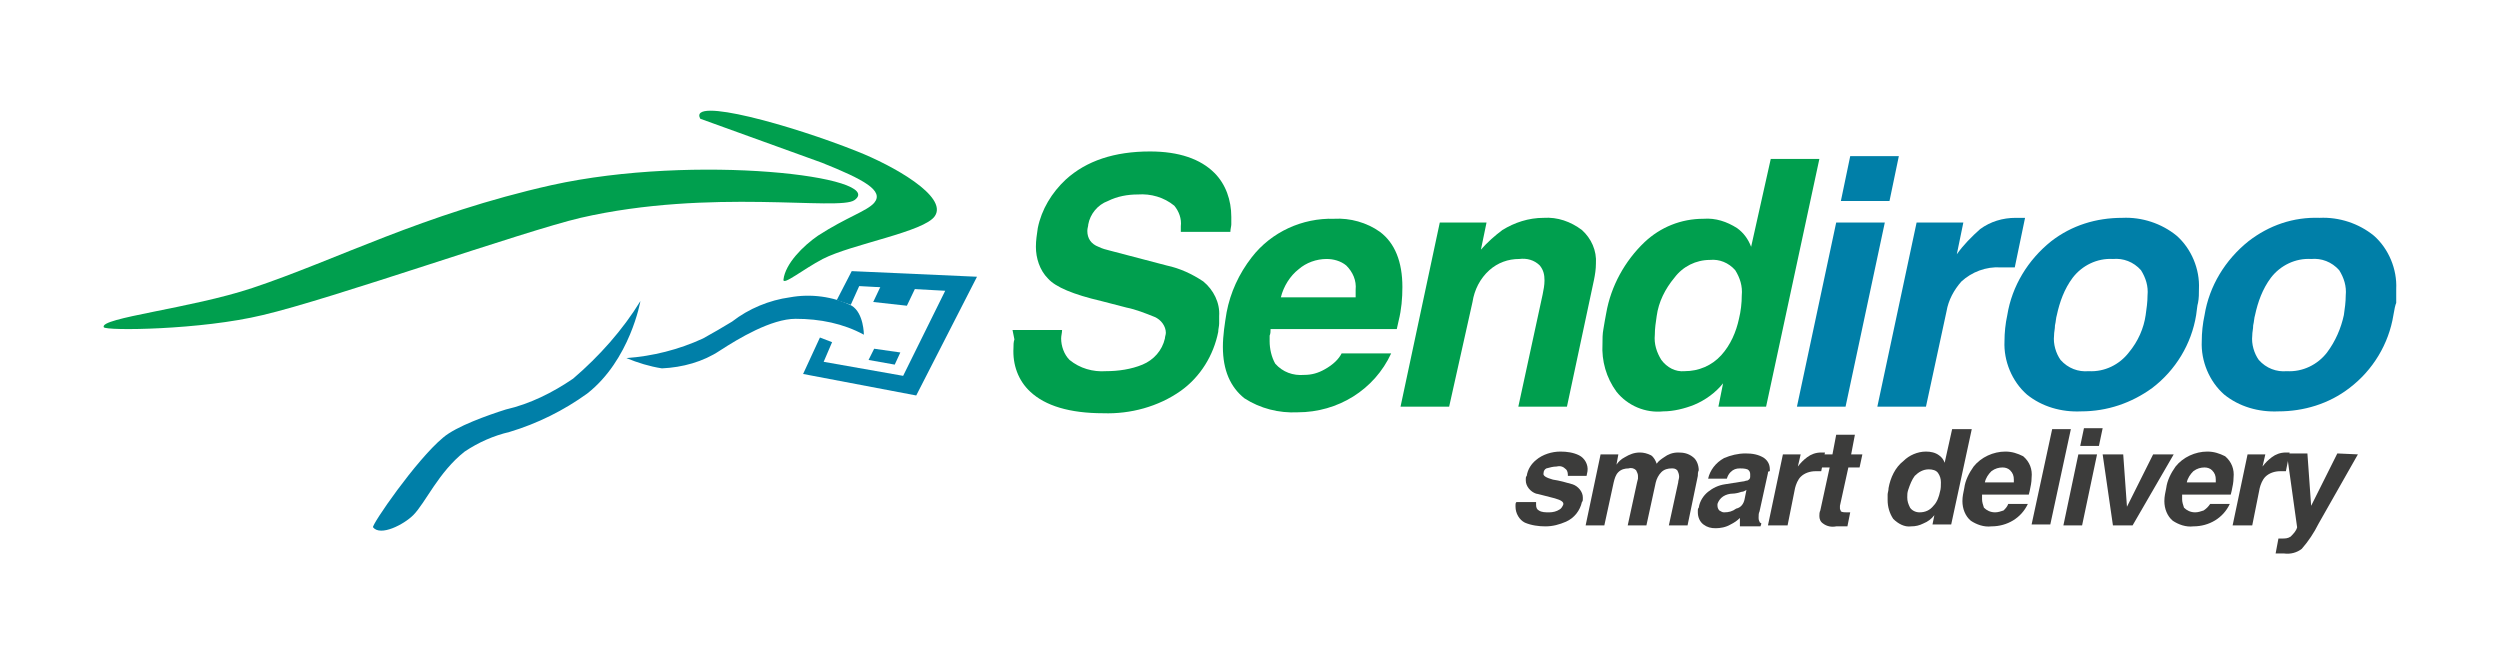 <?xml version="1.0" encoding="utf-8"?>
<!-- Generator: Adobe Illustrator 19.2.1, SVG Export Plug-In . SVG Version: 6.00 Build 0)  -->
<svg version="1.1" id="Capa_1" xmlns="http://www.w3.org/2000/svg" xmlns:xlink="http://www.w3.org/1999/xlink" x="0px" y="0px"
	 viewBox="0 0 267.4 71" style="enable-background:new 0 0 267.4 71;" xml:space="preserve">
<style type="text/css">
	.st0{fill:#3C3C3B;}
	.st1{fill:#009F4E;}
	.st2{fill:#007FA8;}
</style>
<title>logo_sendiroo</title>
<path class="st0" d="M169.7,50.9h-2c0-0.2,0-0.5-0.2-0.7c-0.3-0.3-0.6-0.4-1-0.3c-0.4,0-0.7,0.1-1.1,0.2c-0.2,0.1-0.3,0.3-0.3,0.5
	c-0.1,0.3,0.3,0.5,1,0.7c0.7,0.1,1.4,0.3,2.1,0.5c0.6,0.2,1.1,0.8,1.1,1.4v0.2c0,0.1,0,0.2-0.1,0.3c-0.2,0.9-0.8,1.7-1.7,2.1
	c-0.7,0.3-1.4,0.5-2.2,0.5c-0.7,0-1.5-0.1-2.2-0.4c-0.6-0.3-1-1-1-1.7c0-0.1,0-0.1,0-0.2s0-0.2,0.1-0.3h2.1c0,0.1,0,0.2,0,0.3
	c0,0.3,0.1,0.5,0.3,0.6c0.3,0.2,0.7,0.2,1.1,0.2c0.4,0,0.8-0.1,1.1-0.3c0.2-0.1,0.3-0.3,0.4-0.5c0.1-0.3-0.2-0.5-0.9-0.7
	c-1.2-0.3-1.9-0.5-2-0.5c-0.6-0.2-1.1-0.8-1.1-1.4v-0.2c0-0.1,0-0.2,0.1-0.3c0.1-0.7,0.5-1.3,1-1.7c0.7-0.6,1.7-0.9,2.6-0.9
	c0.7,0,1.4,0.1,2,0.4c0.6,0.3,1,1,0.9,1.7L169.7,50.9L169.7,50.9z"/>
<path class="st0" d="M181.6,50.9l-1.1,5.3h-2l1-4.6c0-0.2,0.1-0.4,0.1-0.6c0-0.3-0.1-0.5-0.2-0.7c-0.2-0.2-0.4-0.2-0.6-0.2
	c-0.4,0-0.8,0.1-1.1,0.4c-0.3,0.3-0.5,0.7-0.6,1.1l-1,4.6h-2l1-4.6l0.1-0.4c0-0.1,0-0.2,0-0.3c0-0.2-0.1-0.4-0.2-0.6
	c-0.2-0.2-0.5-0.3-0.8-0.2c-0.4,0-0.8,0.1-1.1,0.4c-0.3,0.3-0.4,0.7-0.5,1.1l-1,4.6h-2l1.6-7.6h1.9l-0.2,1.1
	c0.2-0.3,0.5-0.6,0.9-0.8c0.5-0.3,1-0.5,1.6-0.5c0.4,0,0.8,0.1,1.2,0.3c0.3,0.2,0.5,0.6,0.6,0.9c0.2-0.3,0.5-0.5,0.8-0.7
	c0.4-0.3,0.9-0.5,1.5-0.5c0.6,0,1.1,0.1,1.6,0.5c0.4,0.3,0.6,0.9,0.6,1.4C181.6,50.5,181.6,50.7,181.6,50.9z"/>
<path class="st0" d="M189.1,50.6l-0.9,4.1c-0.1,0.2-0.1,0.4-0.1,0.7c0,0.1,0,0.2,0.1,0.4c0,0.1,0.1,0.1,0.2,0.2l-0.1,0.3h-2.2
	c0-0.1,0-0.2,0-0.2s0-0.2,0-0.2v-0.5c-0.3,0.3-0.6,0.5-1,0.7c-0.5,0.3-1.1,0.4-1.6,0.4c-0.5,0-0.9-0.1-1.3-0.4
	c-0.4-0.3-0.6-0.8-0.6-1.3v-0.2c0-0.1,0-0.2,0.1-0.3c0.1-0.7,0.5-1.3,1-1.7c0.5-0.4,1.1-0.7,1.8-0.8l1.9-0.3c0.2,0,0.3-0.1,0.5-0.1
	c0.2-0.1,0.3-0.2,0.3-0.4c0-0.1,0-0.2,0-0.3c0-0.2-0.1-0.4-0.3-0.5c-0.3-0.1-0.6-0.1-0.8-0.1c-0.4,0-0.7,0.1-1,0.4
	c-0.2,0.2-0.3,0.4-0.4,0.7h-2c0.2-0.9,0.8-1.7,1.7-2.2c0.7-0.3,1.5-0.5,2.3-0.5c0.7,0,1.4,0.1,2,0.5c0.4,0.3,0.6,0.7,0.6,1.2v0.2
	C189.1,50.4,189.1,50.5,189.1,50.6z M186.6,53.4l0.2-1c-0.2,0.1-0.3,0.2-0.5,0.2c-0.3,0.1-0.7,0.2-1,0.2c-0.3,0-0.7,0.1-1,0.3
	c-0.3,0.2-0.5,0.5-0.6,0.8c0,0.1,0,0.2,0,0.2c0,0.2,0.1,0.4,0.2,0.5c0.2,0.1,0.3,0.2,0.5,0.2c0.5,0,0.9-0.1,1.3-0.4
	C186.2,54.3,186.5,53.9,186.6,53.4L186.6,53.4z"/>
<path class="st0" d="M189.1,56.2l1.6-7.6h1.9l-0.3,1.3c0.3-0.4,0.6-0.7,1-1c0.4-0.3,0.9-0.5,1.5-0.5h0.4l-0.4,2h-0.6
	c-0.6,0-1.2,0.2-1.6,0.6c-0.3,0.3-0.5,0.8-0.6,1.2l-0.8,4L189.1,56.2L189.1,56.2z"/>
<path class="st0" d="M198.4,46.5l-0.4,2.1h1.2l-0.3,1.4h-1.2l-0.9,4.1c0,0.1,0,0.2,0,0.3c0,0.1,0.1,0.2,0.1,0.3
	c0.2,0.1,0.4,0.1,0.6,0.1h0.4l-0.3,1.5h-1.2c-0.5,0.1-1,0-1.4-0.3c-0.3-0.2-0.4-0.5-0.4-0.8c0-0.2,0-0.4,0.1-0.6l1-4.6h-1l0.3-1.4h1
	l0.4-2.1L198.4,46.5L198.4,46.5z"/>
<path class="st0" d="M210.9,45.9l-2.2,10.2h-2l0.2-1c-0.3,0.4-0.7,0.7-1.2,0.9c-0.4,0.2-0.8,0.3-1.3,0.3c-0.7,0.1-1.4-0.3-1.9-0.8
	c-0.4-0.6-0.6-1.3-0.6-2c0-0.2,0-0.4,0-0.6c0-0.2,0.1-0.4,0.1-0.7c0.2-1.1,0.7-2.2,1.6-2.9c0.6-0.6,1.5-1,2.4-1c0.5,0,1,0.1,1.4,0.4
	c0.3,0.2,0.5,0.5,0.6,0.8l0.8-3.6L210.9,45.9L210.9,45.9z M204.1,52.4c-0.1,0.3-0.1,0.5-0.1,0.8c0,0.4,0.1,0.7,0.3,1.1
	c0.2,0.3,0.6,0.5,1,0.5c0.6,0,1.1-0.2,1.5-0.7c0.4-0.4,0.6-1,0.7-1.5c0.1-0.3,0.1-0.7,0.1-1c0-0.4-0.1-0.7-0.3-1
	c-0.2-0.3-0.6-0.4-1-0.4c-0.6,0-1.1,0.3-1.5,0.7C204.5,51.3,204.3,51.8,204.1,52.4L204.1,52.4z"/>
<path class="st0" d="M214.8,53.9h2.1c-0.7,1.5-2.2,2.4-3.9,2.4c-0.8,0.1-1.6-0.2-2.2-0.6c-0.6-0.5-0.9-1.3-0.9-2.1
	c0-0.5,0.1-0.9,0.2-1.4c0.1-0.8,0.5-1.6,1-2.3c0.8-1,2.1-1.6,3.4-1.6c0.7,0,1.3,0.2,1.9,0.5c0.7,0.6,1,1.4,0.9,2.3
	c0,0.5-0.1,0.9-0.2,1.4l-0.1,0.4H212c0,0.1,0,0.2,0,0.3s0,0.2,0,0.2c0,0.3,0.1,0.6,0.2,0.9c0.3,0.3,0.7,0.5,1.2,0.5
	c0.3,0,0.6-0.1,0.9-0.2C214.5,54.4,214.7,54.2,214.8,53.9z M212.3,51.6h3.1c0-0.1,0-0.2,0-0.3c0-0.4-0.1-0.7-0.4-1
	c-0.2-0.2-0.5-0.3-0.8-0.3c-0.4,0-0.8,0.1-1.2,0.4C212.7,50.7,212.4,51.1,212.3,51.6z"/>
<path class="st0" d="M221.5,45.9l-2.2,10.2h-2l2.2-10.2H221.5z"/>
<path class="st0" d="M222.3,48.6h2l-1.6,7.6h-2L222.3,48.6z M224.9,45.8l-0.4,1.9h-2l0.4-1.9H224.9z"/>
<path class="st0" d="M232.5,48.6l-4.4,7.6H226l-1.1-7.6h2.2l0.4,5.6l2.8-5.6H232.5L232.5,48.6z"/>
<path class="st0" d="M236.4,53.9h2.1c-0.7,1.5-2.2,2.4-3.9,2.4c-0.8,0.1-1.6-0.2-2.2-0.6c-0.6-0.5-0.9-1.3-0.9-2.1
	c0-0.5,0.1-0.9,0.2-1.4c0.1-0.8,0.5-1.6,1-2.3c0.8-1,2.1-1.6,3.4-1.6c0.7,0,1.3,0.2,1.9,0.5c0.7,0.6,1,1.4,0.9,2.3
	c0,0.5-0.1,0.9-0.2,1.4l-0.1,0.4h-5.2c0,0.1,0,0.2,0,0.3s0,0.2,0,0.2c0,0.3,0.1,0.6,0.2,0.9c0.3,0.3,0.7,0.5,1.2,0.5
	c0.3,0,0.6-0.1,0.9-0.2C236,54.4,236.2,54.2,236.4,53.9z M233.9,51.6h3.1c0-0.1,0-0.2,0-0.3c0-0.4-0.1-0.7-0.4-1
	c-0.2-0.2-0.5-0.3-0.8-0.3c-0.4,0-0.8,0.1-1.2,0.4C234.3,50.7,234,51.1,233.9,51.6z"/>
<path class="st0" d="M238.8,56.2l1.6-7.6h1.9l-0.3,1.3c0.3-0.4,0.6-0.7,1-1c0.4-0.3,0.9-0.5,1.5-0.5h0.4l-0.4,2h-0.6
	c-0.6,0-1.2,0.2-1.6,0.6c-0.3,0.3-0.5,0.8-0.6,1.2l-0.8,4L238.8,56.2L238.8,56.2z"/>
<path class="st0" d="M252.2,48.6L248,56c-0.5,1-1.1,1.9-1.8,2.7c-0.5,0.4-1.2,0.6-1.9,0.5h-0.9l0.3-1.6h0.4c0.3,0,0.6,0,0.9-0.2
	c0.3-0.3,0.6-0.6,0.7-1l-1.1-7.9h2.2l0.4,5.6l2.8-5.6L252.2,48.6L252.2,48.6z"/>
<path class="st1" d="M108.3,35.3h5.3c0,0.3-0.1,0.6-0.1,0.9c0,0.8,0.3,1.7,0.9,2.3c1.1,0.9,2.5,1.3,3.9,1.2c1.3,0,2.7-0.2,3.9-0.7
	c1.2-0.5,2.1-1.5,2.4-2.8c0-0.2,0.1-0.4,0.1-0.6c0-0.7-0.5-1.4-1.2-1.7c-1-0.4-2-0.8-3-1l-2.7-0.7c-3-0.7-4.9-1.5-5.7-2.4
	c-0.9-0.9-1.3-2.2-1.3-3.4c0-0.7,0.1-1.3,0.2-2c0.4-2,1.5-3.8,3-5.2c2.2-2,5.2-3,9-3c3.1,0,5.4,0.8,6.9,2.3c1.2,1.2,1.8,2.9,1.8,4.7
	c0,0.3,0,0.5,0,0.8c0,0.2-0.1,0.5-0.1,0.8h-5.3c0-0.3,0-0.5,0-0.6c0.1-0.8-0.2-1.6-0.7-2.2c-1.1-0.9-2.5-1.3-3.9-1.2
	c-1.1,0-2.2,0.2-3.2,0.7c-1.1,0.4-1.9,1.4-2.1,2.5c0,0.2-0.1,0.4-0.1,0.7c0,0.8,0.4,1.4,1.2,1.7c0.4,0.2,0.8,0.3,1.2,0.4l6.1,1.6
	c1.4,0.3,2.7,0.9,3.9,1.7c1.1,0.9,1.8,2.3,1.7,3.7c0,0.3,0,0.5,0,0.8c0,0.3-0.1,0.6-0.1,0.9c-0.5,2.5-1.9,4.8-4,6.3
	c-2.4,1.7-5.4,2.5-8.3,2.4c-3.6,0-6.2-0.8-7.8-2.3c-1.3-1.2-1.9-2.9-1.8-4.7c0-0.3,0-0.6,0.1-0.9L108.3,35.3z"/>
<path class="st1" d="M143.5,37.8h5.3c-1.8,3.9-5.7,6.3-10,6.3c-2,0.1-4-0.4-5.7-1.5c-1.5-1.2-2.3-3-2.3-5.5c0-1.2,0.2-2.5,0.4-3.7
	c0.4-2.1,1.3-4.1,2.7-5.9c2.1-2.7,5.4-4.2,8.8-4.1c1.7-0.1,3.5,0.4,4.9,1.4c1.6,1.2,2.4,3.2,2.4,5.9c0,1.2-0.1,2.4-0.4,3.6l-0.2,0.9
	h-13.5c0,0.2,0,0.5-0.1,0.7c0,0.2,0,0.4,0,0.6c0,0.8,0.2,1.7,0.6,2.4c0.8,0.9,1.9,1.3,3.1,1.2c0.8,0,1.5-0.2,2.2-0.6
	C142.6,39,143.2,38.4,143.5,37.8z M137,31.8h8c0-0.3,0-0.5,0-0.8c0.1-1-0.3-1.9-1-2.6c-0.6-0.5-1.4-0.7-2.1-0.7
	c-1.1,0-2.2,0.4-3,1.1C138,29.5,137.3,30.6,137,31.8L137,31.8z"/>
<path class="st1" d="M170.5,29.9l-2.9,13.6h-5.2l2.6-12c0.1-0.5,0.2-1,0.2-1.5c0-0.6-0.1-1.1-0.5-1.6c-0.6-0.6-1.4-0.8-2.2-0.7
	c-1.2,0-2.3,0.4-3.2,1.2c-1,0.9-1.6,2.1-1.8,3.4L155,43.5h-5.2l4.2-19.7h5l-0.6,2.9c0.7-0.8,1.5-1.5,2.3-2.1
	c1.3-0.8,2.8-1.3,4.4-1.3c1.5-0.1,2.9,0.4,4.1,1.3c1,0.9,1.6,2.2,1.5,3.6C170.7,28.8,170.6,29.4,170.5,29.9z"/>
<path class="st1" d="M194.6,17l-5.7,26.5h-5.1l0.5-2.5c-0.8,1-1.9,1.8-3.1,2.3c-1,0.4-2.2,0.7-3.3,0.7c-1.9,0.2-3.8-0.6-5-2.1
	c-1.1-1.5-1.6-3.3-1.5-5.1c0-0.5,0-1.1,0.1-1.6c0.1-0.6,0.2-1.2,0.3-1.7c0.5-2.9,2-5.6,4.1-7.6c1.7-1.6,3.9-2.5,6.3-2.5
	c1.3-0.1,2.5,0.3,3.6,1c0.7,0.5,1.2,1.2,1.5,2l2.1-9.4L194.6,17L194.6,17z M177.2,33.8c-0.1,0.7-0.2,1.3-0.2,2
	c-0.1,1,0.2,1.9,0.7,2.7c0.6,0.8,1.5,1.3,2.5,1.2c1.5,0,2.9-0.6,3.9-1.7c1-1.1,1.6-2.5,1.9-3.9c0.2-0.8,0.3-1.7,0.3-2.5
	c0.1-1-0.2-1.9-0.7-2.7c-0.7-0.8-1.7-1.2-2.7-1.1c-1.5,0-2.9,0.7-3.8,1.9C178.1,30.9,177.4,32.3,177.2,33.8z"/>
<path class="st2" d="M196.4,23.8h5.2l-4.2,19.7h-5.2L196.4,23.8z M203.1,16.7l-1,4.8h-5.2l1-4.8H203.1z"/>
<path class="st2" d="M200.8,43.5l4.2-19.7h5l-0.7,3.4c0.7-1,1.6-1.9,2.5-2.7c1.1-0.8,2.4-1.2,3.8-1.2h1l-1.1,5.3H214
	c-1.6-0.1-3.1,0.5-4.2,1.5c-0.8,0.9-1.4,2-1.6,3.2L206,43.5H200.8z"/>
<path class="st2" d="M234.9,33.7c-0.5,3.1-2.2,5.9-4.7,7.8c-2.2,1.6-4.8,2.5-7.6,2.5c-2.1,0.1-4.2-0.5-5.8-1.8
	c-1.6-1.4-2.5-3.6-2.4-5.7c0-0.9,0.1-1.9,0.3-2.8c0.5-3.1,2.2-5.9,4.7-7.9c2.2-1.7,4.8-2.5,7.6-2.5c2.1-0.1,4.2,0.6,5.8,1.9
	c1.6,1.4,2.5,3.6,2.4,5.7c0,0.5,0,1-0.1,1.5C235,32.7,235,33.1,234.9,33.7z M229.5,33.7c0.1-0.7,0.2-1.4,0.2-2.1
	c0.1-1-0.2-1.9-0.7-2.7c-0.8-0.9-1.9-1.3-3-1.2c-1.7-0.1-3.3,0.7-4.3,2c-0.9,1.2-1.4,2.6-1.7,4c-0.1,0.3-0.1,0.7-0.2,1.1
	c0,0.4-0.1,0.7-0.1,1.1c-0.1,0.9,0.2,1.9,0.7,2.6c0.8,0.9,1.9,1.3,3,1.2c1.7,0.1,3.3-0.7,4.3-2C228.7,36.5,229.3,35.1,229.5,33.7
	L229.5,33.7z"/>
<path class="st2" d="M256,33.7c-0.5,3.1-2.2,5.9-4.7,7.8c-2.2,1.7-4.9,2.5-7.6,2.5c-2.1,0.1-4.2-0.5-5.8-1.8
	c-1.6-1.4-2.5-3.6-2.4-5.7c0-0.9,0.1-1.9,0.3-2.8c0.5-3.1,2.2-5.9,4.7-7.9c2.2-1.7,4.8-2.6,7.6-2.5c2.1-0.1,4.2,0.6,5.8,1.9
	c1.6,1.4,2.5,3.6,2.4,5.7c0,0.5,0,1,0,1.5C256.2,32.6,256.1,33.1,256,33.7z M250.7,33.7c0.1-0.7,0.2-1.4,0.2-2.1
	c0.1-1-0.2-1.9-0.7-2.7c-0.8-0.9-1.9-1.3-3-1.2c-1.7-0.1-3.3,0.7-4.3,2c-0.9,1.2-1.4,2.6-1.7,4c-0.1,0.3-0.1,0.7-0.2,1.1
	c0,0.4-0.1,0.7-0.1,1.1c-0.1,0.9,0.2,1.9,0.7,2.6c0.8,0.9,1.9,1.3,3,1.2c1.7,0.1,3.3-0.7,4.3-2C249.8,36.5,250.4,35.1,250.7,33.7z"
	/>
<path class="st1" d="M11.1,35c-0.5-1,9.3-2,15.9-4.2c9-3,18.2-7.9,32-11c15.4-3.4,35.9-0.9,32.4,1.6c-1.6,1.2-15.4-1.3-29.3,1.9
	c-6,1.4-26.7,8.7-34,10.4C21.5,35.3,11.3,35.4,11.1,35z"/>
<path class="st1" d="M74.9,12.7c-1.3-2.4,9.8,0.7,16.8,3.5c3.8,1.5,9.7,4.8,8.3,6.9c-1.1,1.7-8.9,3-12,4.6c-2.1,1.1-4.3,2.9-4.2,2.2
	c0.2-1.7,2.1-3.6,3.7-4.7c3.1-2,5.2-2.6,6-3.5c1.1-1.3-1.1-2.5-5.6-4.3L74.9,12.7z"/>
<path class="st2" d="M44.2,55.1c-1,1-3.5,2.3-4.3,1.3c-0.2-0.2,4.6-7.2,7.5-9.6c1.4-1.2,4.8-2.4,6.7-3c2.6-0.6,5-1.8,7.2-3.3
	c2.8-2.4,5.3-5.2,7.2-8.3c0,0-1.1,6.3-5.7,9.9c-2.5,1.8-5.3,3.2-8.3,4.1c-1.7,0.4-3.3,1.1-4.8,2.1C46.9,50.5,45.5,53.8,44.2,55.1z"
	/>
<path class="st2" d="M70.8,39.4c-1.3-0.2-2.6-0.6-3.8-1.1c2.8-0.2,5.6-0.9,8.2-2.1c1.1-0.6,2.1-1.2,3.1-1.8c1.8-1.4,4-2.3,6.2-2.6
	c2.2-0.4,4.6-0.1,6.6,0.9c1.3,0.8,1.3,3.1,1.3,3.1c-2.2-1.2-4.7-1.7-7.3-1.7c-2.6,0-6.1,2.1-8.1,3.4C75.2,38.7,73,39.3,70.8,39.4z"
	/>
<polygon class="st2" points="98,42.3 85.9,40 87.7,36.1 89,36.6 88.1,38.7 96.6,40.2 101.1,31.1 91.9,30.6 91,32.6 89.5,32.1 
	91.1,29 104.5,29.6 "/>
<polygon class="st2" points="94.3,30.4 93.4,32.3 97,32.7 98.1,30.4 "/>
<polygon class="st2" points="93.5,37.3 92.9,38.5 95.7,39 96.3,37.7 "/>
</svg>
